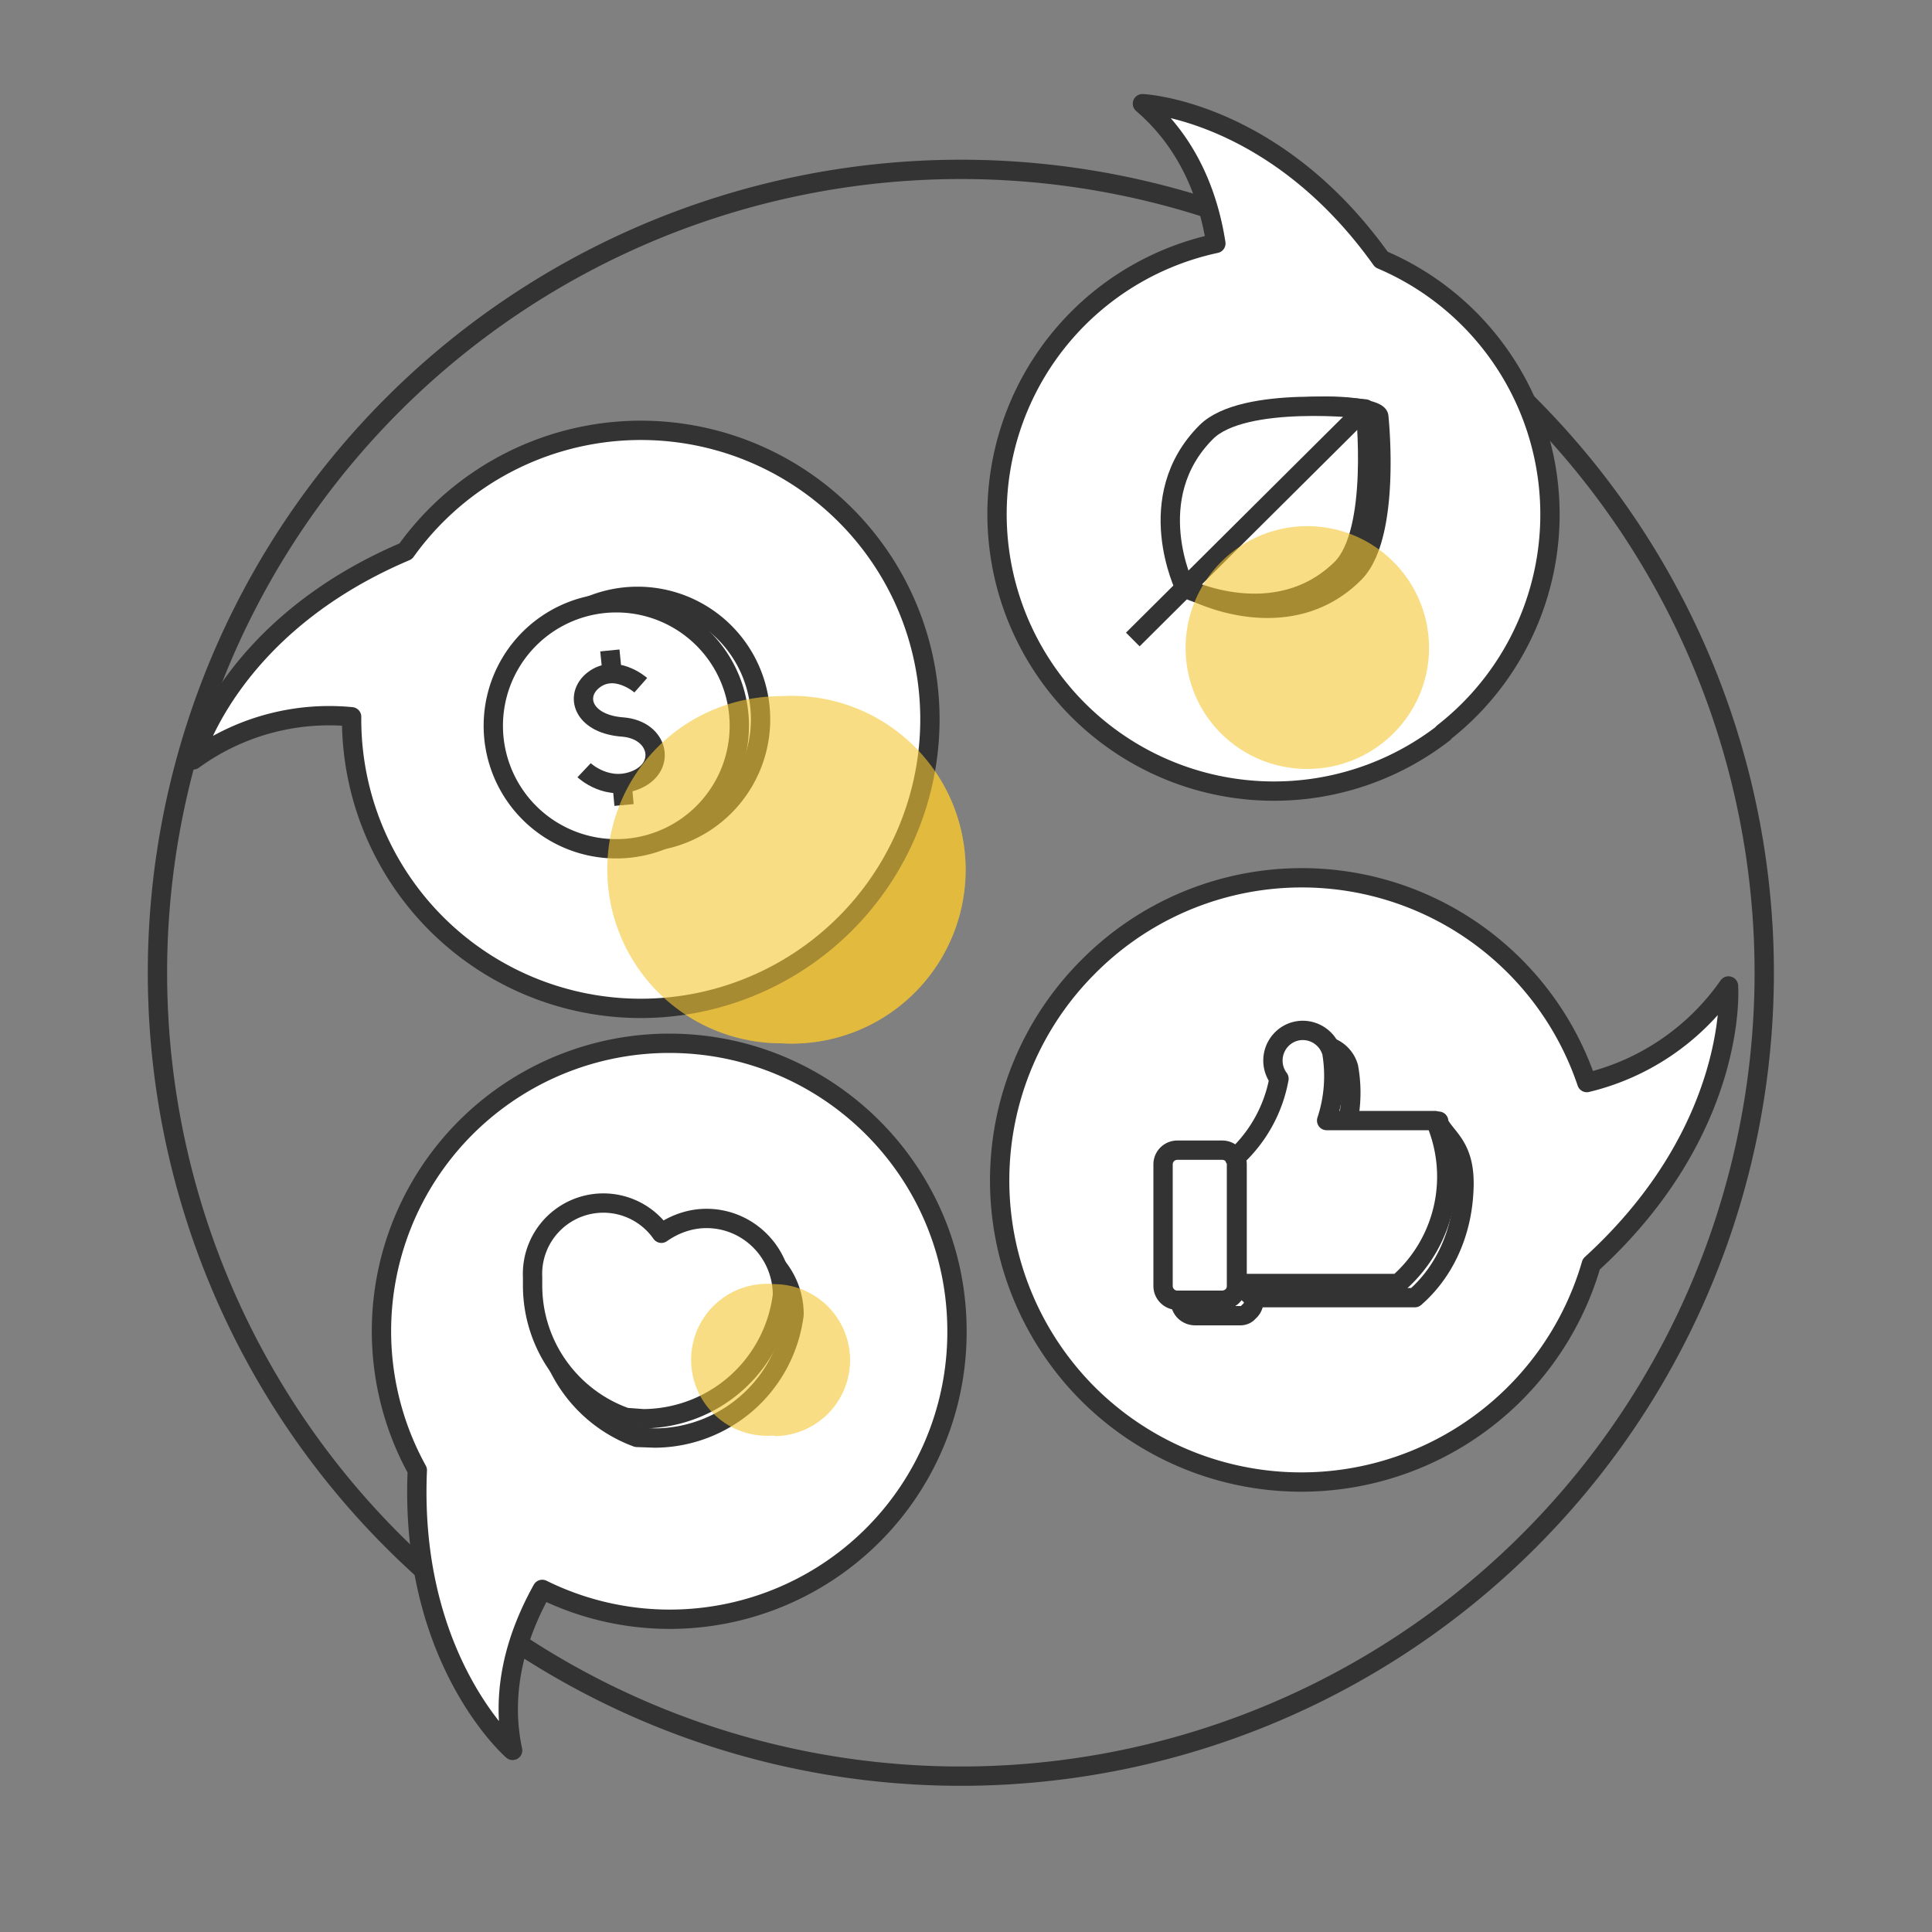 <svg xmlns="http://www.w3.org/2000/svg" width="300" height="300" fill="none"><rect width="100%" height="100%" fill="#808080" stroke="none"/><path fill="#F5C632" d="M121.3 162a27 27 0 1 0 0-53.9c-15 0-27 12-27 26.9a27 27 0 0 0 27 27Zm-1.1 61a11.8 11.8 0 1 0 0-23.6 11.8 11.8 0 1 0 0 23.5ZM203 119.4c10.4 0 18.9-8.4 18.9-18.8a18.9 18.9 0 0 0-37.8 0c0 10.4 8.4 18.8 18.9 18.8Z" opacity=".6" style="mix-blend-mode:multiply"/><path stroke="#333" stroke-linejoin="round" stroke-width="3" d="M149.2 275.8a124.7 124.7 0 1 0 0-249.5 124.7 124.7 0 0 0 0 249.5Z"/><path fill="#fff" stroke="#333" stroke-linejoin="round" stroke-width="3" d="M117.5 192.3c-2.6 0-5 .8-7 2.2a11 11 0 0 0-20 6.8v1.3c0 9.5 6 17.5 14.5 20.6l2.7.1a21.9 21.9 0 0 0 21.6-19.2c0-6.5-5.3-11.8-11.8-11.8Zm77.8-124.4c5.9-5.8 24.8-3.6 24.8-3.6s2 19-3.8 24.7c-10.1 10.1-24.2 3.1-24.2 3.1s-7-14.1 3.2-24.2Z"/><path stroke="#333" stroke-linejoin="round" stroke-width="3" d="m219.2 65.2-35.5 35.3"/><path fill="#fff" stroke="#333" stroke-linejoin="round" stroke-width="3" d="M168.8 216.3a46.9 46.9 0 0 0 78.3-20c23-21 21.3-43.2 21.3-43.2a37.5 37.5 0 0 1-22 15 46.7 46.7 0 0 0-77.4-18 46.9 46.9 0 0 0-.2 66.2ZM140 92.3a44.9 44.9 0 0 0-77-6.7C35.4 97.3 30 118 30 118a35.9 35.9 0 0 1 24.6-6.7 44.9 44.9 0 1 0 85.4-19Z"/><path fill="#fff" stroke="#333" stroke-linejoin="round" stroke-width="3" d="M99 130.8a19.1 19.1 0 1 0 0-38.2 19.1 19.1 0 0 0 0 38.2Z"/><path fill="#fff" d="M102.8 105.4s-4.2-3.7-7.7-.5c-2.6 2.5-1 6.6 5 7 5.4.5 6.7 6 2.1 8.1-4.5 2.1-8.2-1.4-8.2-1.4"/><path stroke="#333" stroke-linejoin="round" stroke-width="3" d="M102.8 105.4s-4.2-3.7-7.7-.5c-2.6 2.5-1 6.6 5 7 5.4.5 6.7 6 2.1 8.1-4.5 2.1-8.2-1.4-8.2-1.4m4-18.6.3 4m1.6 16.6.3 3.4"/><path fill="#fff" stroke="#333" stroke-linejoin="round" stroke-width="3" d="M95.7 131.8a19.1 19.1 0 1 0 0-38.2 19.1 19.1 0 0 0 0 38.2Z"/><path fill="#fff" d="M99.5 106.4s-4.2-3.7-7.7-.5c-2.6 2.5-1 6.6 5 7 5.4.5 6.7 6 2.2 8.1-4.6 2.1-8.3-1.4-8.3-1.4"/><path stroke="#333" stroke-linejoin="round" stroke-width="3" d="M99.5 106.4s-4.2-3.7-7.7-.5c-2.6 2.5-1 6.6 5 7 5.4.5 6.7 6 2.2 8.1-4.6 2.1-8.3-1.4-8.3-1.4m4-18.6.4 4m1.5 16.7.3 3.3"/><path fill="#fff" stroke="#333" stroke-linejoin="round" stroke-width="3" d="m223.4 174.1-14.7 2.3a22 22 0 0 0 .7-10.7 4.7 4.7 0 0 0-4.5-3.4 4.6 4.6 0 0 0-3.4 1.5 4.7 4.7 0 0 0-.3 6 22 22 0 0 1-6.7 12.2 2.2 2.2 0 0 0-2-1.1h-7a2.2 2.2 0 0 0-2.2 2.2v19c0 1.2 1 2.2 2.3 2.2h7c.5 0 1-.2 1.3-.6.5-.4.8-1 .8-1.7v-.5h25c4.6-4 7.3-10 7.6-16.6.4-7-2.8-8.1-4-10.7Z"/><path fill="#fff" stroke="#333" stroke-linejoin="round" stroke-width="3" d="M191.7 179.7a2.2 2.2 0 0 0-2-1.1h-6.9a2.2 2.2 0 0 0-2.2 2.2v18.9c0 1.2 1 2.2 2.2 2.2h7c.5 0 1-.2 1.4-.5.5-.4.8-1 .8-1.7v-18.9c0-.4-.1-.7-.3-1Z"/><path fill="#fff" stroke="#333" stroke-linejoin="round" stroke-width="3" d="M222.8 174H206a22 22 0 0 0 .8-10.6 4.7 4.7 0 0 0-4.5-3.4 4.6 4.6 0 0 0-3.4 1.5 4.7 4.7 0 0 0-.3 6 22 22 0 0 1-6.8 12.3c.2.3.3.7.3 1v18.5h25a22 22 0 0 0 5.8-25.2Zm-118.9-12a44.7 44.7 0 0 0-39.1 66.3c-1.3 29.6 14.8 43.5 14.8 43.5-2-9.4.7-18 4.6-25a44.6 44.6 0 0 0 64.4-40.1c0-24.7-20-44.7-44.7-44.7Zm120.2-48.2a43 43 0 0 0-9.6-73.5c-16.6-23.3-37.1-24.2-37.1-24.2 7 6 10.2 14 11.4 21.7a43 43 0 1 0 35.4 76Z"/><path fill="#fff" stroke="#333" stroke-linejoin="round" stroke-width="3" d="M111.4 192.3c-2.6 0-5 .8-7 2.2a11 11 0 0 0-19.9 6.8v1.3a22 22 0 0 0 14.4 20.6l2.8.1a21.9 21.9 0 0 0 21.6-19.2c0-6.5-5.3-11.8-11.9-11.8Z"/><path fill="#fff" stroke="#333" stroke-linejoin="round" stroke-width="3" d="M109.7 189.2c-2.6 0-5 .9-7 2.3a11 11 0 0 0-20 6.8v1.3c0 9.4 6 17.5 14.5 20.5l2.7.2a21.9 21.9 0 0 0 21.6-19.2c0-6.6-5.3-11.9-11.8-11.9Zm79.6-121.3c5.8-6.4 24.7-5.3 24.8-3.2 0 0 2 18.5-3.8 24.3-10.1 10.1-24.2 3.1-24.2 3.1s-6.5-13.7 3.2-24.2Z"/><path fill="#fff" stroke="#333" stroke-linejoin="round" stroke-width="3" d="M187.3 67.1c5.8-5.8 24.7-3.6 24.7-3.6s2.1 19-3.7 24.8c-10.2 10-24.3 3-24.3 3s-6.9-14 3.3-24.2Z"/><path stroke="#333" stroke-linejoin="round" stroke-width="3" d="m211.4 64-35.5 35.3"/><path fill="#fff" d="m192.4 199.6 2.7 2.3Z"/><path stroke="#333" stroke-linejoin="round" stroke-width="3" d="m192.4 199.6 2.7 2.3"/><path fill="#F5C632" d="M121.3 162a27 27 0 1 0 0-53.9c-15 0-27 12-27 26.9a27 27 0 0 0 27 27Zm-1.1 61a11.8 11.8 0 1 0 0-23.6 11.8 11.8 0 1 0 0 23.5ZM203 119.4c10.4 0 18.9-8.4 18.9-18.8a18.9 18.9 0 0 0-37.8 0c0 10.4 8.4 18.8 18.9 18.8Z" opacity=".6" style="mix-blend-mode:multiply"/></svg>